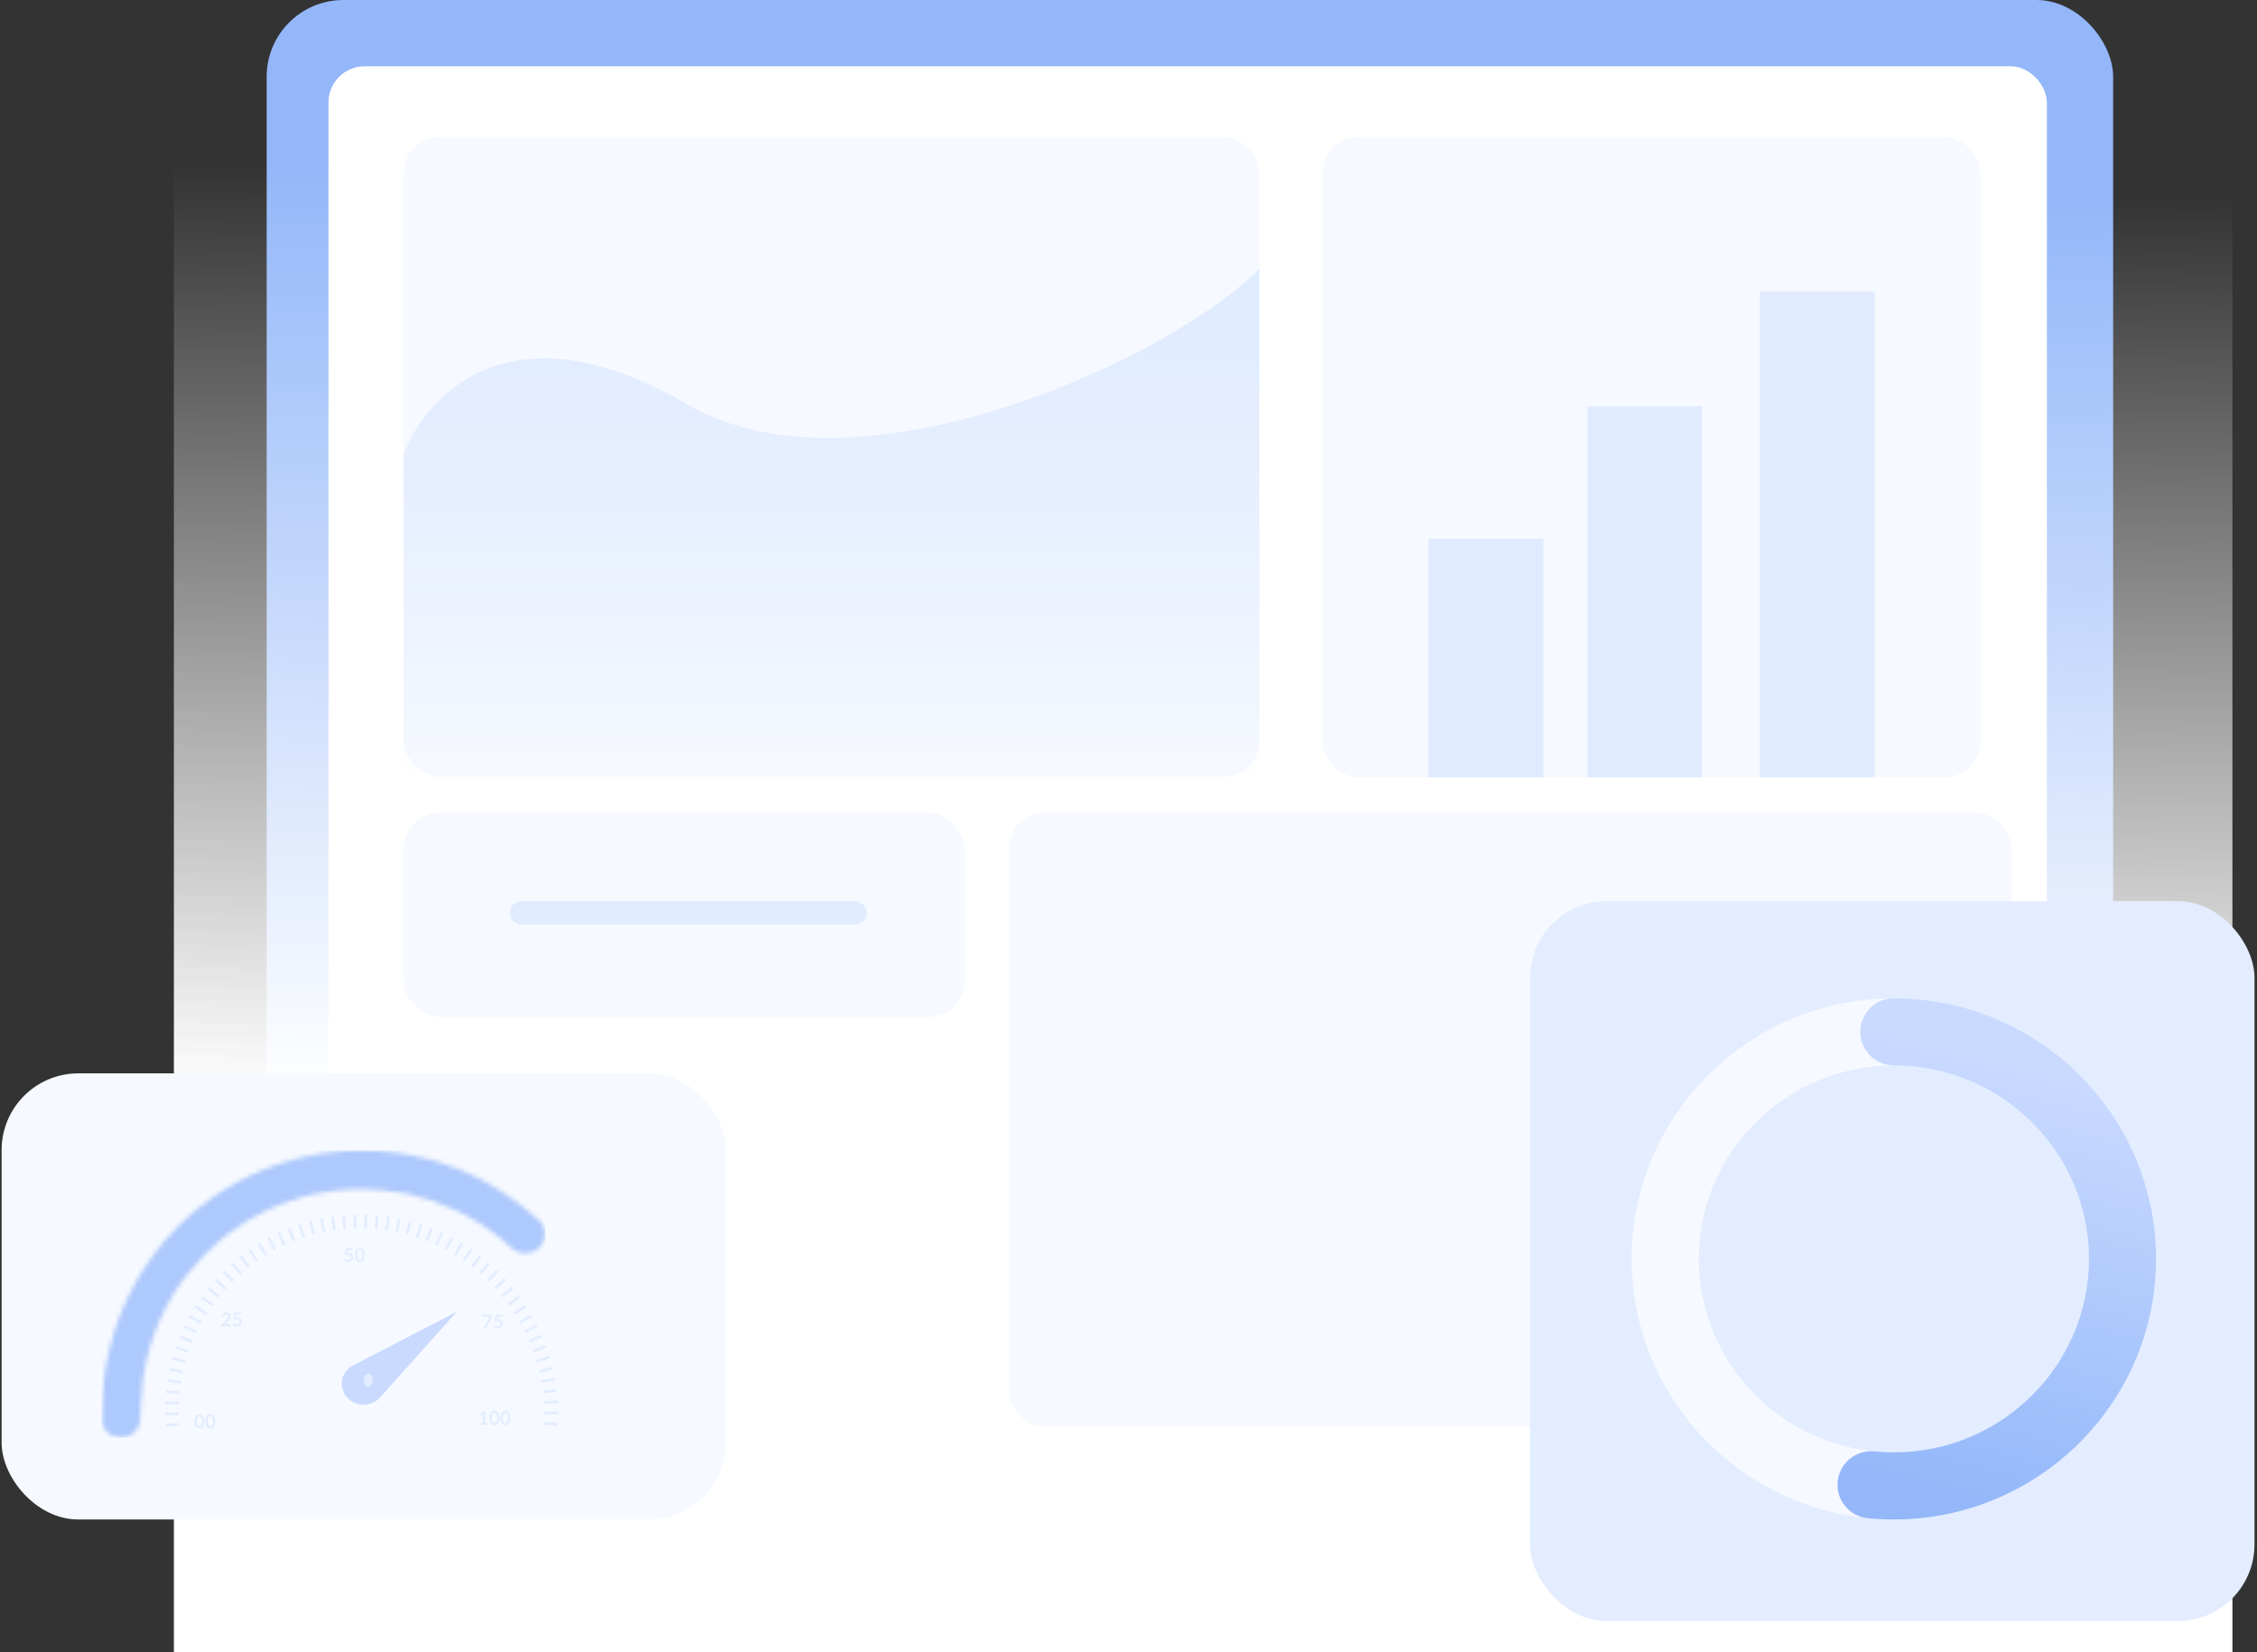 <svg width="500" height="366" viewBox="0 0 500 366" fill="none" xmlns="http://www.w3.org/2000/svg">
<rect x="0" y="0" width="500" height="366" fill="#333333" stroke="none"/>
<rect x="59.073" width="409.059" height="336.642" rx="17" fill="#93B7F9"/>
<rect x="38.522" y="19.572" width="456.032" height="346.428" fill="url(#paint0_linear_0_2625)"/>
<rect x="72.773" y="14.679" width="380.679" height="306.305" rx="8" fill="white"/>
<rect x="223.479" y="180.064" width="222.144" height="136.027" rx="8" fill="#F6F9FF"/>
<rect x="292.96" y="30.337" width="145.813" height="141.898" rx="8" fill="#F6F9FF"/>
<rect x="316.447" y="119.39" width="25.444" height="52.845" fill="#E1EBFF"/>
<rect x="351.677" y="90.032" width="25.444" height="82.203" fill="#E1EBFF"/>
<rect x="389.843" y="64.588" width="25.444" height="107.647" fill="#E1EBFF"/>
<rect x="89.41" y="30.337" width="189.595" height="141.761" rx="8" fill="#F6F9FF"/>
<path d="M152.028 89.477C113.413 66.865 94.193 87.593 89.41 100.783V172.969H186.816H279.005V59.472C261.031 78.316 190.643 112.09 152.028 89.477Z" fill="url(#paint1_linear_0_2625)"/>
<rect x="89.41" y="180.064" width="124.367" height="45.224" rx="8" fill="#F6F9FF"/>
<rect x="112.896" y="199.636" width="79.143" height="5.218" rx="2.609" fill="#E2ECFF"/>
<rect x="338.955" y="199.636" width="160.492" height="159.513" rx="17" fill="#E3EDFF"/>
<rect x="0.356" y="237.802" width="160.492" height="98.84" rx="17" fill="#F6F9FF"/>
<path d="M419.554 221.165C451.587 221.165 477.647 247.067 477.647 278.903C477.647 310.74 451.587 336.641 419.554 336.641C387.522 336.641 361.462 310.74 361.462 278.903C361.462 247.067 387.522 221.165 419.554 221.165ZM419.554 321.764C443.383 321.764 462.769 302.537 462.769 278.903C462.769 255.27 443.383 236.043 419.554 236.043C395.726 236.043 376.339 255.27 376.339 278.903C376.339 302.537 395.726 321.764 419.554 321.764Z" fill="#F6F9FF"/>
<path d="M419.554 221.165C451.586 221.165 477.646 247.067 477.646 278.903C477.646 310.74 451.586 336.641 419.554 336.641C417.606 336.641 415.681 336.547 413.78 336.358C411.817 336.165 410.01 335.201 408.758 333.676C407.506 332.151 406.911 330.192 407.103 328.228C407.296 326.265 408.261 324.458 409.785 323.206C411.31 321.954 413.269 321.359 415.233 321.551C416.653 321.693 418.094 321.764 419.554 321.764C443.383 321.764 462.769 302.537 462.769 278.903C462.769 255.27 443.383 236.043 419.554 236.043C417.581 236.043 415.689 235.259 414.294 233.864C412.899 232.469 412.116 230.577 412.116 228.604C412.116 226.631 412.899 224.739 414.294 223.344C415.689 221.949 417.581 221.165 419.554 221.165Z" fill="url(#paint2_linear_0_2625)"/>
<mask id="mask0_0_2625" style="mask-type:luminance" maskUnits="userSpaceOnUse" x="22" y="254" width="99" height="65">
<path d="M22.489 314.242C22.489 313.867 22.538 313.504 22.63 313.157C22.628 313.002 22.625 312.849 22.623 312.693L22.621 312.014C22.656 309.447 22.816 307.17 23.101 305.058C23.113 304.985 23.127 304.917 23.142 304.846L23.212 304.49L23.224 304.372C23.372 302.854 23.637 301.372 24.014 299.958L24.054 299.814L24.077 299.665C24.181 298.944 24.365 298.185 24.65 297.275L24.683 297.183L24.707 297.089C24.94 296.092 25.246 295.088 25.647 294.025L25.683 293.921L25.713 293.808C25.963 292.917 26.326 292.019 26.71 291.071L26.998 290.359C27.118 290.079 27.236 289.794 27.356 289.513C27.677 288.75 27.978 288.031 28.337 287.406L28.393 287.309L28.605 286.852C28.964 286.091 29.296 285.372 29.697 284.771L29.756 284.681L30.755 282.892L30.816 282.751C30.842 282.689 30.873 282.638 30.92 282.583L31.123 282.345L31.262 282.072C31.469 281.659 31.714 281.27 31.992 280.912L32.063 280.82L32.127 280.721C32.697 279.821 33.393 278.77 34.159 277.813L34.215 277.742C35.853 275.54 37.513 273.624 39.29 271.891C41.157 269.97 42.937 268.396 44.784 267.026L44.874 266.96C46.47 265.669 47.948 264.639 49.388 263.807L49.534 263.722L49.668 263.618C50.133 263.262 50.552 263.005 50.951 262.826L51.08 262.767L52.785 261.784C53.569 261.315 54.399 260.929 55.281 260.516L55.439 260.443L55.651 260.318C55.91 260.155 56.285 260.023 56.615 259.915L56.902 259.818L57.159 259.665C57.409 259.512 57.638 259.411 57.859 259.349L58.053 259.295L58.236 259.213C59.193 258.779 60.004 258.468 60.785 258.234L60.867 258.213L61.249 258.067C62.194 257.718 63.085 257.386 63.95 257.214L64.115 257.186L64.275 257.131C65.145 256.841 66.168 256.526 67.172 256.379L67.33 256.358L67.486 256.313C69.032 255.891 70.762 255.585 72.928 255.347L73.023 255.33C74.326 255.137 75.653 255.045 77.053 254.946L78.387 254.85H81.763L83.231 254.949C86.284 255.156 88.957 255.5 91.406 255.993C91.54 256.019 91.667 256.061 91.797 256.104L92.273 256.238L92.407 256.259C94.253 256.568 96.16 257.087 98.232 257.841L98.314 257.869L98.404 257.895C100.308 258.447 102.135 259.236 104.16 260.141C104.337 260.221 104.514 260.309 104.688 260.396L104.994 260.549C105.965 260.999 107.17 261.584 108.283 262.289L108.389 262.352L108.495 262.409C109.445 262.892 110.34 263.434 111.156 264.019L111.26 264.097L111.373 264.16C112.231 264.655 113.051 265.219 113.815 265.843L113.949 265.949L114.1 266.044C114.786 266.465 115.443 267.017 116.167 267.642L116.257 267.717L116.351 267.781C117.143 268.353 117.9 269.042 118.607 269.709C119.905 270.456 120.775 271.823 120.775 273.388C120.775 275.748 118.795 277.662 116.351 277.662C114.894 277.662 113.602 276.983 112.796 275.932C112.789 275.941 112.782 275.948 112.775 275.955L110.847 274.315L108.912 272.83L106.736 271.34L104.191 269.77L101.393 268.309L101.329 268.28C99.604 267.495 97.8 266.755 95.811 266.032L95.714 265.992L90.368 264.507L89.308 264.332C87.773 264.078 86.194 263.814 84.563 263.675C83.238 263.559 81.852 263.491 80.198 263.448L77.843 263.465L74.397 263.752L69.555 264.587L66.734 265.275L63.769 266.249L61.364 267.154L60.4 267.566L58.974 268.224L56.733 269.358L55.465 270.091L54.027 270.958L50.095 273.704L50.01 273.777C48.205 275.281 46.734 276.587 45.386 277.886L45.294 277.978C43.882 279.477 42.512 281.058 41.103 282.821C40.61 283.373 40.256 283.936 39.945 284.436C39.747 284.749 39.556 285.046 39.38 285.263L39.108 285.593L38.998 285.876C38.969 285.912 38.941 285.949 38.91 285.985C38.748 286.19 38.595 286.397 38.453 286.614L38.189 287.041L38.154 287.224L37.991 287.441L37.169 288.872L36.007 291.135L34.873 293.681L33.715 296.759L32.945 299.302L32.304 301.893L31.653 305.542L31.646 305.615C31.403 307.616 31.045 313.464 31.05 313.879H31.043C31.052 313.996 31.059 314.119 31.059 314.242C31.059 316.608 29.14 318.527 26.776 318.527C24.412 318.527 22.489 316.608 22.489 314.242Z" fill="white"/>
</mask>
<g mask="url(#mask0_0_2625)">
<path d="M22.489 254.85V318.527H120.775V254.85H22.489Z" fill="#AEC9FD"/>
</g>
<path d="M36.696 316.091L36.654 315.488L39.644 315.273L39.689 315.876L36.696 316.091ZM36.574 313.586L36.567 313.075L36.565 312.968L39.565 312.949L39.567 313.032L39.574 313.543L36.574 313.586ZM36.598 311.073L36.623 310.467L39.621 310.605L39.593 311.21L36.598 311.073ZM36.764 308.568L36.827 307.964L39.811 308.277L39.748 308.88L36.764 308.568ZM37.076 306.076L37.172 305.48L40.132 305.965L40.036 306.564L37.076 306.076ZM37.528 303.609L37.659 303.015L40.589 303.673L40.458 304.266L37.528 303.609ZM38.123 301.172L38.285 300.59L41.172 301.415L41.008 301.997L38.123 301.172ZM38.855 298.77L39.051 298.195L41.885 299.189L41.688 299.764L38.855 298.77ZM39.722 296.419L39.949 295.86L42.722 297.017L42.494 297.578L39.722 296.419ZM40.722 294.119L40.985 293.57L43.685 294.888L43.425 295.434L40.722 294.119ZM41.85 291.885L42.143 291.358L44.763 292.829L44.472 293.357L41.85 291.885ZM43.111 289.714L43.432 289.202L45.963 290.825L45.644 291.334L43.111 289.714ZM44.482 287.631L44.833 287.137L47.269 288.904L46.919 289.396L44.482 287.631ZM45.982 285.616L46.357 285.147L48.689 287.052L48.314 287.52L45.982 285.616ZM47.578 283.709L47.981 283.259L50.203 285.294L49.8 285.743L47.578 283.709ZM49.291 281.885C49.439 281.733 49.591 281.584 49.741 281.435L51.829 283.609C51.686 283.749 51.546 283.889 51.41 284.026L49.291 281.885ZM51.126 280.136C51.283 279.994 51.44 279.857 51.597 279.72L53.559 282.01C53.411 282.138 53.266 282.268 53.121 282.398L51.126 280.136ZM53.046 278.511L53.517 278.139L55.361 280.527L54.89 280.898L53.046 278.511ZM55.024 277.02L55.511 276.68L57.22 279.169L56.732 279.509L55.024 277.02ZM57.096 275.639L57.614 275.319L59.174 277.905L58.659 278.225L57.096 275.639ZM59.261 274.37L59.791 274.087L61.202 276.758L60.672 277.044L59.261 274.37ZM61.478 273.239L62.022 272.989L63.276 275.738L62.734 275.991L61.478 273.239ZM63.747 272.246L64.309 272.021L65.406 274.841L64.844 275.064L63.747 272.246ZM66.093 271.375L66.665 271.186L67.598 274.063L67.026 274.252L66.093 271.375ZM68.477 270.644L69.055 270.49L69.822 273.417L69.243 273.573L68.477 270.644ZM70.888 270.057L71.474 269.937L72.074 272.904L71.488 273.024L70.888 270.057ZM73.328 269.61L73.401 269.598L73.933 269.52L74.362 272.518L73.848 272.594L73.776 272.603L73.328 269.61ZM75.808 269.303L76.408 269.248L76.665 272.267L76.068 272.319L75.808 269.303ZM78.287 269.139L78.672 269.125L78.897 269.12L78.972 272.146L78.768 272.154L78.383 272.165L78.287 269.139ZM80.776 269.118L81.376 269.135L81.294 272.163L80.694 272.146L80.776 269.118ZM83.26 269.241L83.858 269.293L83.605 272.31L83.007 272.26L83.26 269.241ZM85.736 269.508L86.331 269.594L85.907 272.591L85.311 272.506L85.736 269.508ZM88.194 269.918L88.78 270.036L88.187 273.005L87.601 272.887L88.194 269.918ZM90.615 270.467L91.194 270.62L90.435 273.549L89.853 273.396L90.615 270.467ZM93.006 271.155L93.578 271.342L92.652 274.224L92.08 274.037L93.006 271.155ZM95.363 271.986L95.926 272.208L94.836 275.031L94.273 274.808L95.363 271.986ZM97.656 272.948L98.197 273.199L96.948 275.951L96.406 275.7L97.656 272.948ZM99.887 274.039L100.416 274.323L99.013 276.999L98.483 276.715L99.887 274.039ZM102.066 275.269L102.584 275.587L101.028 278.175L100.51 277.858L102.066 275.269ZM104.173 276.625L104.661 276.963L102.959 279.457L102.472 279.119L104.173 276.625ZM106.17 278.08L106.644 278.449L104.801 280.841L104.33 280.47L106.17 278.08ZM108.092 279.654C108.249 279.791 108.406 279.928 108.563 280.07L106.576 282.337C106.43 282.209 106.285 282.079 106.135 281.951L108.092 279.654ZM109.95 281.364C110.105 281.516 110.255 281.665 110.403 281.811L108.289 283.96C108.148 283.818 108.008 283.68 107.867 283.543L109.95 281.364ZM111.704 283.174C111.844 283.325 111.985 283.482 112.123 283.638L109.894 285.663C109.765 285.519 109.636 285.374 109.503 285.23L111.704 283.174ZM113.344 285.067L113.721 285.533L111.399 287.447L111.019 286.981L113.344 285.067ZM114.875 287.042L115.228 287.534L112.803 289.316L112.449 288.824L114.875 287.042ZM116.293 289.098L116.618 289.605L114.099 291.249L113.773 290.743L116.293 289.098ZM117.598 291.232L117.898 291.758L115.294 293.262L114.994 292.735L117.598 291.232ZM118.786 293.43L119.053 293.97L116.372 295.328L116.105 294.788L118.786 293.43ZM119.853 295.697L120.094 296.253L117.342 297.46L117.103 296.904L119.853 295.697ZM120.795 298.013L121.003 298.579L118.191 299.631L117.982 299.066L120.795 298.013ZM121.613 300.384L121.788 300.961L118.924 301.858L118.746 301.278L121.613 300.384ZM122.295 302.79L122.44 303.377L119.529 304.11L119.384 303.523L122.295 302.79ZM122.845 305.241L122.958 305.835L120.012 306.403L119.899 305.807L122.845 305.241ZM123.258 307.711L123.338 308.312L120.364 308.71L120.284 308.106L123.258 307.711ZM123.53 310.212L123.572 310.818L120.581 311.038L120.537 310.432L123.53 310.212ZM123.654 312.717L123.661 313.326L120.661 313.366L120.654 312.758L123.654 312.717ZM123.628 315.24L123.6 315.843L120.605 315.699L120.633 315.093L123.628 315.24Z" fill="#E3EDFF"/>
<path d="M45.284 314.899C45.284 315.163 45.251 315.397 45.189 315.597C45.133 315.793 45.053 315.955 44.954 316.087C44.852 316.215 44.732 316.309 44.595 316.37C44.463 316.432 44.315 316.465 44.152 316.465C43.994 316.465 43.846 316.432 43.709 316.37C43.577 316.309 43.459 316.215 43.36 316.087C43.259 315.955 43.181 315.793 43.125 315.597C43.068 315.397 43.04 315.163 43.04 314.899C43.04 314.631 43.068 314.397 43.125 314.202C43.181 314.008 43.259 313.848 43.36 313.721C43.459 313.589 43.577 313.495 43.709 313.438C43.846 313.377 43.994 313.344 44.152 313.344C44.315 313.344 44.463 313.377 44.595 313.438C44.732 313.495 44.852 313.589 44.954 313.721C45.053 313.848 45.133 314.008 45.189 314.202C45.251 314.397 45.284 314.631 45.284 314.899ZM44.746 314.899C44.746 314.68 44.727 314.499 44.69 314.353C44.657 314.209 44.614 314.093 44.558 314.004C44.506 313.917 44.447 313.858 44.379 313.825C44.308 313.787 44.232 313.768 44.152 313.768C44.082 313.768 44.011 313.787 43.935 313.825C43.865 313.858 43.803 313.917 43.747 314.004C43.695 314.093 43.655 314.209 43.624 314.353C43.591 314.499 43.577 314.68 43.577 314.899C43.577 315.121 43.591 315.303 43.624 315.446C43.655 315.592 43.695 315.708 43.747 315.795C43.803 315.885 43.865 315.946 43.935 315.984C44.011 316.017 44.082 316.031 44.152 316.031C44.232 316.031 44.308 316.017 44.379 315.984C44.447 315.946 44.506 315.885 44.558 315.795C44.614 315.708 44.657 315.592 44.69 315.446C44.727 315.303 44.746 315.121 44.746 314.899Z" fill="#E3EDFF"/>
<path d="M47.73 314.899C47.73 315.163 47.697 315.397 47.636 315.597C47.58 315.793 47.499 315.955 47.401 316.087C47.299 316.215 47.179 316.309 47.042 316.37C46.91 316.432 46.762 316.465 46.599 316.465C46.441 316.465 46.293 316.432 46.156 316.37C46.024 316.309 45.906 316.215 45.807 316.087C45.706 315.955 45.628 315.793 45.571 315.597C45.515 315.397 45.486 315.163 45.486 314.899C45.486 314.631 45.515 314.397 45.571 314.202C45.628 314.008 45.706 313.848 45.807 313.721C45.906 313.589 46.024 313.495 46.156 313.438C46.293 313.377 46.441 313.344 46.599 313.344C46.762 313.344 46.91 313.377 47.042 313.438C47.179 313.495 47.299 313.589 47.401 313.721C47.499 313.848 47.58 314.008 47.636 314.202C47.697 314.397 47.73 314.631 47.73 314.899ZM47.193 314.899C47.193 314.68 47.174 314.499 47.136 314.353C47.103 314.209 47.061 314.093 47.005 314.004C46.953 313.917 46.894 313.858 46.825 313.825C46.755 313.787 46.679 313.768 46.599 313.768C46.528 313.768 46.458 313.787 46.382 313.825C46.312 313.858 46.25 313.917 46.194 314.004C46.142 314.093 46.102 314.209 46.071 314.353C46.038 314.499 46.024 314.68 46.024 314.899C46.024 315.121 46.038 315.303 46.071 315.446C46.102 315.592 46.142 315.708 46.194 315.795C46.25 315.885 46.312 315.946 46.382 315.984C46.458 316.017 46.528 316.031 46.599 316.031C46.679 316.031 46.755 316.017 46.825 315.984C46.894 315.946 46.953 315.885 47.005 315.795C47.061 315.708 47.103 315.592 47.136 315.446C47.174 315.303 47.193 315.121 47.193 314.899Z" fill="#E3EDFF"/>
<path d="M50.957 293.361C51.013 293.361 51.056 293.38 51.089 293.418C51.119 293.451 51.136 293.491 51.136 293.541V293.852H49.043V293.682C49.043 293.644 49.047 293.607 49.062 293.569C49.08 293.531 49.104 293.498 49.137 293.465L50.061 292.532C50.141 292.456 50.212 292.386 50.268 292.315C50.33 292.239 50.382 292.169 50.419 292.098C50.462 292.023 50.495 291.952 50.514 291.881C50.537 291.806 50.551 291.73 50.551 291.655C50.551 291.579 50.537 291.513 50.514 291.457C50.495 291.4 50.466 291.353 50.429 291.315C50.391 291.278 50.344 291.249 50.287 291.231C50.235 291.212 50.176 291.202 50.108 291.202C50.044 291.202 49.986 291.212 49.929 291.231C49.877 291.249 49.83 291.275 49.788 291.306C49.75 291.339 49.714 291.377 49.684 291.419C49.658 291.457 49.639 291.502 49.627 291.551C49.601 291.622 49.571 291.664 49.533 291.683C49.495 291.702 49.441 291.709 49.373 291.702L49.099 291.645C49.118 291.502 49.156 291.377 49.212 291.268C49.274 291.155 49.349 291.061 49.439 290.985C49.533 290.91 49.639 290.858 49.759 290.825C49.877 290.787 50.004 290.769 50.136 290.769C50.273 290.769 50.403 290.792 50.523 290.835C50.641 290.872 50.742 290.929 50.825 291.004C50.905 291.08 50.968 291.172 51.013 291.278C51.063 291.386 51.089 291.504 51.089 291.636C51.089 291.749 51.07 291.853 51.032 291.947C50.999 292.041 50.957 292.133 50.9 292.221C50.848 292.31 50.787 292.395 50.712 292.475C50.636 292.558 50.556 292.64 50.476 292.72L49.788 293.427C49.849 293.409 49.912 293.394 49.976 293.38C50.044 293.368 50.11 293.361 50.174 293.361H50.957Z" fill="#E3EDFF"/>
<path d="M52.191 291.911C52.259 291.892 52.323 291.88 52.379 291.873C52.441 291.868 52.504 291.864 52.568 291.864C52.723 291.864 52.862 291.89 52.983 291.939C53.108 291.991 53.211 292.059 53.294 292.147C53.381 292.229 53.445 292.326 53.482 292.439C53.525 292.552 53.548 292.672 53.548 292.797C53.548 292.962 53.52 293.113 53.464 293.25C53.407 293.382 53.327 293.495 53.228 293.589C53.127 293.683 53.004 293.759 52.86 293.815C52.721 293.865 52.57 293.891 52.407 293.891C52.313 293.891 52.221 293.877 52.134 293.853C52.052 293.834 51.974 293.811 51.898 293.778C51.823 293.747 51.752 293.709 51.691 293.665C51.627 293.622 51.568 293.577 51.512 293.533L51.682 293.306C51.712 293.257 51.757 293.231 51.814 293.231C51.844 293.231 51.88 293.245 51.917 293.269C51.955 293.295 51.995 293.32 52.04 293.344C52.089 293.37 52.146 293.396 52.209 293.419C52.271 293.438 52.351 293.448 52.445 293.448C52.539 293.448 52.62 293.434 52.69 293.401C52.766 293.37 52.827 293.33 52.879 293.278C52.928 293.221 52.964 293.155 52.983 293.08C53.006 293 53.02 292.915 53.02 292.825C53.02 292.656 52.973 292.528 52.879 292.439C52.785 292.345 52.643 292.297 52.455 292.297C52.309 292.297 52.158 292.323 52.002 292.373L51.682 292.279L51.936 290.798H53.445V291.025C53.445 291.095 53.419 291.154 53.369 291.204C53.325 291.249 53.247 291.27 53.133 291.27H52.294L52.191 291.911Z" fill="#E3EDFF"/>
<path d="M76.9 277.61C76.969 277.591 77.032 277.579 77.089 277.572C77.15 277.567 77.214 277.562 77.277 277.562C77.433 277.562 77.572 277.588 77.692 277.638C77.817 277.69 77.921 277.758 78.003 277.845C78.091 277.928 78.154 278.024 78.192 278.137C78.234 278.251 78.258 278.371 78.258 278.496C78.258 278.661 78.23 278.812 78.173 278.948C78.116 279.08 78.036 279.193 77.937 279.288C77.836 279.382 77.713 279.457 77.57 279.514C77.43 279.564 77.28 279.589 77.117 279.589C77.023 279.589 76.931 279.575 76.844 279.552C76.761 279.533 76.683 279.509 76.608 279.476C76.532 279.446 76.462 279.408 76.4 279.363C76.337 279.321 76.278 279.276 76.221 279.231L76.391 279.005C76.422 278.955 76.466 278.929 76.523 278.929C76.554 278.929 76.589 278.944 76.627 278.967C76.664 278.993 76.704 279.019 76.749 279.043C76.799 279.069 76.855 279.094 76.919 279.118C76.98 279.137 77.06 279.146 77.155 279.146C77.249 279.146 77.329 279.132 77.4 279.099C77.475 279.069 77.537 279.028 77.588 278.977C77.638 278.92 77.673 278.854 77.692 278.779C77.716 278.698 77.73 278.614 77.73 278.524C77.73 278.354 77.683 278.227 77.588 278.137C77.494 278.043 77.353 277.996 77.164 277.996C77.018 277.996 76.867 278.022 76.712 278.071L76.391 277.977L76.646 276.497H78.154V276.723C78.154 276.794 78.128 276.853 78.079 276.902C78.034 276.947 77.956 276.968 77.843 276.968H77.004L76.9 277.61Z" fill="#E3EDFF"/>
<path d="M80.843 278.025C80.843 278.289 80.81 278.522 80.749 278.722C80.692 278.918 80.612 279.081 80.513 279.213C80.411 279.34 80.291 279.434 80.154 279.495C80.022 279.557 79.874 279.59 79.711 279.59C79.553 279.59 79.405 279.557 79.268 279.495C79.136 279.434 79.018 279.34 78.919 279.213C78.818 279.081 78.74 278.918 78.684 278.722C78.627 278.522 78.599 278.289 78.599 278.025C78.599 277.756 78.627 277.522 78.684 277.327C78.74 277.134 78.818 276.973 78.919 276.846C79.018 276.714 79.136 276.62 79.268 276.563C79.405 276.502 79.553 276.469 79.711 276.469C79.874 276.469 80.022 276.502 80.154 276.563C80.291 276.62 80.411 276.714 80.513 276.846C80.612 276.973 80.692 277.134 80.749 277.327C80.81 277.522 80.843 277.756 80.843 278.025ZM80.305 278.025C80.305 277.805 80.287 277.624 80.249 277.478C80.216 277.334 80.173 277.218 80.117 277.129C80.065 277.042 80.006 276.983 79.938 276.95C79.867 276.912 79.791 276.893 79.711 276.893C79.641 276.893 79.57 276.912 79.495 276.95C79.424 276.983 79.362 277.042 79.306 277.129C79.254 277.218 79.214 277.334 79.183 277.478C79.15 277.624 79.136 277.805 79.136 278.025C79.136 278.246 79.15 278.428 79.183 278.571C79.214 278.718 79.254 278.833 79.306 278.92C79.362 279.01 79.424 279.071 79.495 279.109C79.57 279.142 79.641 279.156 79.711 279.156C79.791 279.156 79.867 279.142 79.938 279.109C80.006 279.071 80.065 279.01 80.117 278.92C80.173 278.833 80.216 278.718 80.249 278.571C80.287 278.428 80.305 278.246 80.305 278.025Z" fill="#E3EDFF"/>
<path d="M109.044 291.199V291.426C109.044 291.496 109.035 291.553 109.016 291.595C109.002 291.633 108.99 291.668 108.978 291.699L107.818 294.075C107.792 294.127 107.757 294.169 107.715 294.207C107.67 294.24 107.613 294.254 107.545 294.254H107.168L108.346 291.916C108.37 291.873 108.396 291.831 108.422 291.793C108.445 291.751 108.478 291.708 108.516 291.671H107.055C107.017 291.671 106.984 291.661 106.96 291.642C106.941 291.619 106.932 291.591 106.932 291.558V291.199H109.044Z" fill="#E3EDFF"/>
<path d="M110.043 292.312C110.111 292.293 110.175 292.281 110.231 292.274C110.292 292.269 110.356 292.265 110.42 292.265C110.575 292.265 110.714 292.29 110.835 292.34C110.96 292.392 111.063 292.46 111.146 292.547C111.233 292.63 111.297 292.727 111.334 292.84C111.377 292.953 111.4 293.073 111.4 293.198C111.4 293.363 111.372 293.514 111.315 293.65C111.259 293.782 111.179 293.896 111.08 293.99C110.978 294.084 110.856 294.16 110.712 294.216C110.573 294.266 110.422 294.292 110.259 294.292C110.165 294.292 110.073 294.277 109.986 294.254C109.904 294.235 109.826 294.211 109.75 294.178C109.675 294.148 109.604 294.11 109.543 294.065C109.479 294.023 109.42 293.978 109.364 293.933L109.533 293.707C109.564 293.658 109.609 293.632 109.665 293.632C109.696 293.632 109.731 293.646 109.769 293.669C109.807 293.695 109.847 293.721 109.892 293.745C109.941 293.771 109.998 293.797 110.061 293.82C110.123 293.839 110.203 293.848 110.297 293.848C110.391 293.848 110.472 293.834 110.542 293.801C110.618 293.771 110.679 293.731 110.731 293.679C110.78 293.622 110.816 293.556 110.835 293.481C110.858 293.401 110.872 293.316 110.872 293.226C110.872 293.056 110.825 292.929 110.731 292.84C110.637 292.745 110.495 292.698 110.307 292.698C110.16 292.698 110.01 292.724 109.854 292.774L109.533 292.679L109.788 291.199H111.297V291.425C111.297 291.496 111.271 291.555 111.221 291.605C111.176 291.649 111.099 291.671 110.985 291.671H110.146L110.043 292.312Z" fill="#E3EDFF"/>
<path d="M108.043 315.291V315.678H106.355V315.291H106.968V313.509C106.968 313.441 106.971 313.368 106.978 313.293L106.535 313.66C106.509 313.679 106.483 313.693 106.459 313.698H106.393C106.374 313.693 106.355 313.686 106.337 313.679C106.318 313.667 106.304 313.656 106.299 313.641L106.129 313.415L107.063 312.623H107.496V315.291H108.043Z" fill="#E3EDFF"/>
<path d="M110.651 314.152C110.651 314.416 110.618 314.649 110.557 314.849C110.501 315.045 110.42 315.208 110.322 315.34C110.22 315.467 110.1 315.561 109.963 315.623C109.831 315.684 109.683 315.717 109.52 315.717C109.362 315.717 109.214 315.684 109.077 315.623C108.945 315.561 108.827 315.467 108.728 315.34C108.627 315.208 108.549 315.045 108.492 314.849C108.436 314.649 108.408 314.416 108.408 314.152C108.408 313.883 108.436 313.65 108.492 313.454C108.549 313.261 108.627 313.1 108.728 312.973C108.827 312.841 108.945 312.747 109.077 312.69C109.214 312.629 109.362 312.596 109.52 312.596C109.683 312.596 109.831 312.629 109.963 312.69C110.1 312.747 110.22 312.841 110.322 312.973C110.42 313.1 110.501 313.261 110.557 313.454C110.618 313.65 110.651 313.883 110.651 314.152ZM110.114 314.152C110.114 313.933 110.095 313.751 110.058 313.605C110.025 313.461 109.982 313.346 109.926 313.256C109.874 313.169 109.815 313.11 109.746 313.077C109.676 313.039 109.6 313.02 109.52 313.02C109.449 313.02 109.379 313.039 109.303 313.077C109.233 313.11 109.171 313.169 109.115 313.256C109.063 313.346 109.023 313.461 108.992 313.605C108.959 313.751 108.945 313.933 108.945 314.152C108.945 314.373 108.959 314.555 108.992 314.699C109.023 314.845 109.063 314.96 109.115 315.047C109.171 315.137 109.233 315.198 109.303 315.236C109.379 315.269 109.449 315.283 109.52 315.283C109.6 315.283 109.676 315.269 109.746 315.236C109.815 315.198 109.874 315.137 109.926 315.047C109.982 314.96 110.025 314.845 110.058 314.699C110.095 314.555 110.114 314.373 110.114 314.152Z" fill="#E3EDFF"/>
<path d="M113.098 314.152C113.098 314.416 113.065 314.649 113.004 314.849C112.947 315.045 112.867 315.208 112.768 315.34C112.667 315.467 112.547 315.561 112.41 315.623C112.278 315.684 112.13 315.717 111.967 315.717C111.809 315.717 111.66 315.684 111.524 315.623C111.392 315.561 111.274 315.467 111.175 315.34C111.074 315.208 110.996 315.045 110.939 314.849C110.883 314.649 110.854 314.416 110.854 314.152C110.854 313.883 110.883 313.65 110.939 313.454C110.996 313.261 111.074 313.1 111.175 312.973C111.274 312.841 111.392 312.747 111.524 312.69C111.66 312.629 111.809 312.596 111.967 312.596C112.13 312.596 112.278 312.629 112.41 312.69C112.547 312.747 112.667 312.841 112.768 312.973C112.867 313.1 112.947 313.261 113.004 313.454C113.065 313.65 113.098 313.883 113.098 314.152ZM112.561 314.152C112.561 313.933 112.542 313.751 112.504 313.605C112.471 313.461 112.429 313.346 112.372 313.256C112.32 313.169 112.262 313.11 112.193 313.077C112.122 313.039 112.047 313.02 111.967 313.02C111.896 313.02 111.825 313.039 111.75 313.077C111.679 313.11 111.618 313.169 111.561 313.256C111.51 313.346 111.47 313.461 111.439 313.605C111.406 313.751 111.392 313.933 111.392 314.152C111.392 314.373 111.406 314.555 111.439 314.699C111.47 314.845 111.51 314.96 111.561 315.047C111.618 315.137 111.679 315.198 111.75 315.236C111.825 315.269 111.896 315.283 111.967 315.283C112.047 315.283 112.122 315.269 112.193 315.236C112.262 315.198 112.32 315.137 112.372 315.047C112.429 314.96 112.471 314.845 112.504 314.699C112.542 314.555 112.561 314.373 112.561 314.152Z" fill="#E3EDFF"/>
<path d="M101.153 290.647L84.247 309.572C82.276 311.78 78.696 311.732 76.788 309.475C74.881 307.218 75.584 303.858 78.25 302.481L101.153 290.647Z" fill="#CADAFF"/>
<path d="M82.341 304.893C82.423 305.044 82.483 305.214 82.519 305.399C82.556 305.586 82.567 305.776 82.555 305.969C82.541 306.164 82.503 306.346 82.44 306.515C82.378 306.688 82.298 306.834 82.197 306.957C82.096 307.078 81.983 307.168 81.859 307.222C81.734 307.278 81.608 307.296 81.478 307.276C81.349 307.255 81.228 307.198 81.115 307.106C81 307.014 80.902 306.89 80.82 306.739C80.738 306.587 80.68 306.418 80.642 306.233C80.606 306.046 80.594 305.856 80.608 305.663C80.621 305.468 80.659 305.286 80.721 305.116C80.782 304.944 80.865 304.798 80.966 304.675C81.065 304.554 81.178 304.464 81.303 304.41C81.428 304.354 81.555 304.336 81.683 304.356C81.811 304.377 81.933 304.433 82.048 304.526C82.161 304.621 82.26 304.741 82.341 304.893Z" fill="#E3EDFF"/>
<defs>
<linearGradient id="paint0_linear_0_2625" x1="272.01" y1="39.916" x2="268.305" y2="246.3" gradientUnits="userSpaceOnUse">
<stop stop-color="white" stop-opacity="0"/>
<stop offset="1" stop-color="white"/>
</linearGradient>
<linearGradient id="paint1_linear_0_2625" x1="184.207" y1="59.472" x2="184.207" y2="172.969" gradientUnits="userSpaceOnUse">
<stop stop-color="#E0EBFF"/>
<stop offset="1" stop-color="#D5E4FF" stop-opacity="0"/>
</linearGradient>
<linearGradient id="paint2_linear_0_2625" x1="423.019" y1="229.018" x2="398.51" y2="324" gradientUnits="userSpaceOnUse">
<stop stop-color="#CADAFF"/>
<stop offset="1" stop-color="#93B7F9"/>
</linearGradient>
</defs>
</svg>
